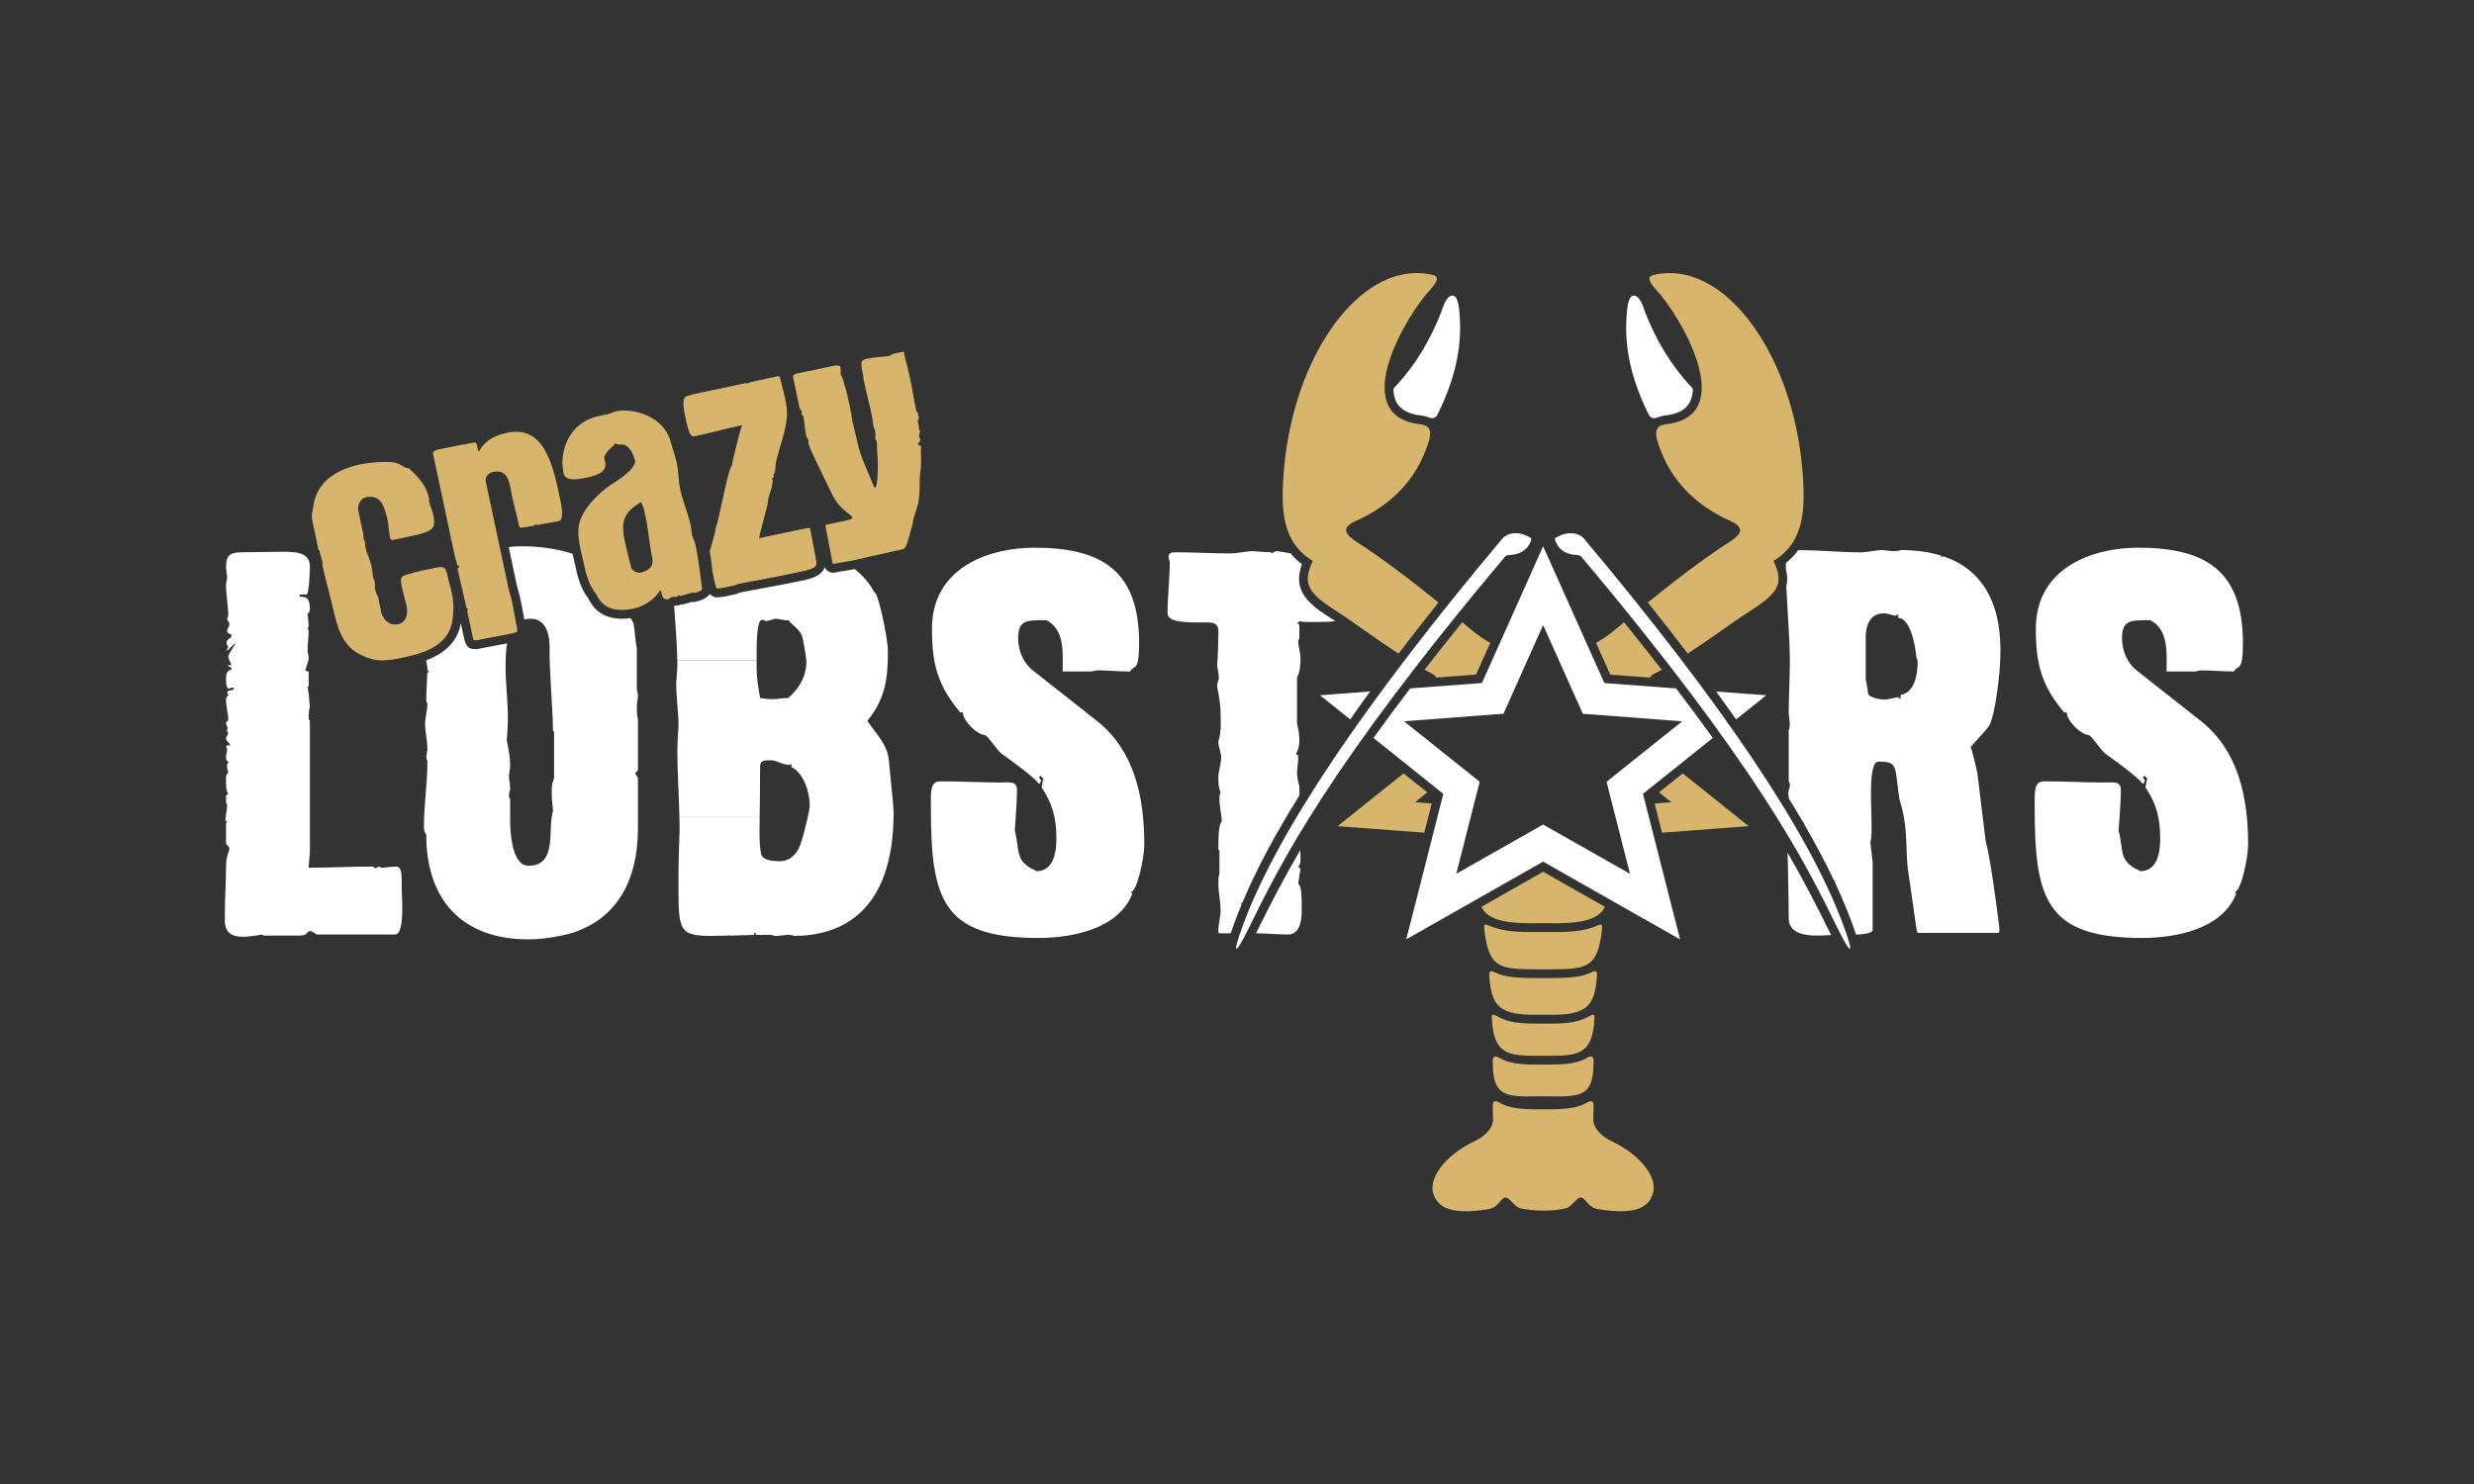 <?xml version="1.0" encoding="UTF-8"?>
<!DOCTYPE svg PUBLIC "-//W3C//DTD SVG 1.1//EN" "http://www.w3.org/Graphics/SVG/1.1/DTD/svg11.dtd">
<!-- Creator: CorelDRAW -->
<svg xmlns="http://www.w3.org/2000/svg" xml:space="preserve" width="300px" height="180px" version="1.1" style="shape-rendering:geometricPrecision; text-rendering:geometricPrecision; image-rendering:optimizeQuality; fill-rule:evenodd; clip-rule:evenodd"
viewBox="0 0 300 180"
 xmlns:xlink="http://www.w3.org/1999/xlink"
 xmlns:xodm="http://www.corel.com/coreldraw/odm/2003">
 <rect x="0" y="0" width="300" height="180" fill="#333333" stroke="none"/>
 <defs>
  <style type="text/css">
   <![CDATA[
    .fil1 {fill:#D7B56D}
    .fil0 {fill:white}
   ]]>
  </style>
 </defs>
 <g id="Ebene_x0020_1">
  <g id="_2124859371152">
   <path class="fil0" d="M216.9 111.34c0,2.59 3.68,2.13 5.15,2.08l-0.22 -0.43c-1.61,-3.3 -3.27,-6.45 -5.06,-9.56 0.01,1.2 0.13,5.24 0.13,7.91l0 0zm-12.11 -64.73c-2.18,-2.4 -3.97,-5.31 -5.31,-8.77 -0.14,-0.38 -0.6,-2.09 -1.44,-1.98 -0.45,0.06 -0.69,0.84 -0.8,2.48 -0.2,3.01 0.16,6.85 2.66,11.89 0.2,0.4 0.51,0.64 1.14,0.38 0.25,-0.09 0.55,-0.17 0.88,-0.22 0.19,-0.02 0.38,-0.04 0.56,-0.08 0.95,-0.18 1.87,-0.57 2.37,-1.43 0.19,-0.32 0.31,-0.69 0.37,-1.09 0.13,-0.76 0.06,-0.64 -0.43,-1.18l0 0zm-35.33 0c2.18,-2.4 3.97,-5.31 5.31,-8.77 0.14,-0.38 0.6,-2.09 1.44,-1.98 0.44,0.06 0.69,0.84 0.8,2.48 0.2,3.01 -0.17,6.85 -2.67,11.89 -0.19,0.4 -0.5,0.64 -1.13,0.38 -0.25,-0.09 -0.55,-0.17 -0.89,-0.22 -0.18,-0.02 -0.37,-0.04 -0.55,-0.08 -0.95,-0.18 -1.87,-0.57 -2.38,-1.43 -0.19,-0.32 -0.3,-0.69 -0.37,-1.09 -0.12,-0.76 -0.05,-0.64 0.44,-1.18l0 0zm38.64 37.26l1.13 0.09 4.95 0.37 -3.66 2.93c-0.79,-1.14 -1.61,-2.27 -2.42,-3.39zm-44.37 3.39l-3.66 -2.93 4.95 -0.37 1.13 -0.09c-0.82,1.12 -1.63,2.25 -2.42,3.39zm25.18 -17.01l5.64 12.6 8.7 0.65c1.51,1.99 3,4 4.45,6.01l-8.47 6.78 3.36 13.19 1.14 4.46 -4 -2.27 -12.61 -7.16 -12.6 7.16 -4 2.27 1.14 -4.46 3.36 -13.19 -8.47 -6.78c1.45,-2.01 2.93,-4.02 4.45,-6.01l8.7 -0.65 5.64 -12.6 1.78 -3.99 1.79 3.99 0 0zm-1.79 29.76l0.97 0.55 9.57 5.43 -2.54 -9.95 -0.3 -1.21 0.99 -0.8 8.18 -6.54 -10.89 -0.83 -1.16 -0.08 -0.48 -1.07 -4.34 -9.69 -4.33 9.69 -0.48 1.07 -1.16 0.08 -10.89 0.83 8.18 6.54 0.99 0.8 -0.31 1.21 -2.53 9.95 9.57 -5.43 0.96 -0.55 0 0zm-35.67 12.52c3.84,-7.84 9.66,-19.56 31.01,-44.96 0.08,-0.1 0.19,-0.22 0.45,-0.24 1.37,-0.04 2.28,-0.6 2.69,-1.62 0.17,-0.44 0.14,-0.41 -0.28,-0.63 -1.19,-0.65 -2.44,-0.49 -3.11,0.21 -16.81,20.04 -27.34,35.68 -31.49,46.94 -1.33,3.59 -1.03,3.9 0.73,0.3l0 0zm71.35 0c-3.84,-7.84 -9.66,-19.56 -31.01,-44.96 -0.08,-0.1 -0.19,-0.22 -0.46,-0.24 -1.37,-0.04 -2.27,-0.6 -2.68,-1.62 -0.17,-0.44 -0.14,-0.41 0.28,-0.63 1.18,-0.65 2.44,-0.49 3.11,0.21 16.81,20.04 27.34,35.68 31.49,46.94 1.33,3.59 1.03,3.9 -0.73,0.3l0 0zm-155.61 -23.71l0 5.6c-0.34,0.77 -0.28,1.32 -0.28,2.08 0,0.69 0.14,1.31 0.14,1.94 -0.69,2.07 0.62,6.57 -2.97,6.57 -2.01,0 -2.22,-4.08 -2.22,-5.54l0 -0.48 0 -2.07c-0.14,-0.08 -0.14,-0.49 -0.14,-0.49 0,-0.28 0.14,-0.48 0.14,-0.76 0,-0.56 -0.14,-1.04 -0.14,-1.66 0,-0.07 0.14,-0.69 0.14,-1.25 0,-0.96 -0.2,-1.93 -0.41,-2.97 0,0.07 0.14,-1.73 0.14,-2.63 0,-2.08 -0.28,-4.22 -0.28,-6.16 0,-0.96 0.02,-2.01 0.18,-2.96 -1.17,0.24 -2.36,0.43 -3.53,0.67l-0.17 0.04 -0.3 -0.03c-0.94,0.06 -1.15,-0.94 -1.3,-1.67 -0.1,-0.44 -0.19,-0.87 -0.28,-1.31 -0.01,-0.03 -0.02,-0.06 -0.03,-0.1 -0.46,2.37 -2.12,3.67 -4.19,4.45l0 0.08c0,0.07 0.14,0.76 0.14,0.83 0,0.1 0,0.21 -0.01,0.31l0.02 0c0.06,0 0.13,0.07 0.13,0.14 0,0.07 -0.07,0.14 -0.13,0.14l-0.02 0c-0.03,1.04 -0.13,2.1 -0.13,3.49 0.07,0.07 0.14,0.28 0.14,0.28 0,0.76 -0.28,1.66 -0.28,2.42 0,1.04 0.28,2.08 0.28,3.11 0,0.15 -0.14,0.76 -0.14,0.91 0,0.2 0.14,0.48 0.14,0.55 0,2.63 -0.42,5.25 -0.42,7.89 0,0.34 0,0.62 0.28,1.03 0,7.89 4.36,12.67 12.39,12.67 2.44,0 5.05,-0.67 5.64,-0.89 4.73,-1.66 7.64,-5.77 7.64,-12.67l0 -5.96c0,-0.13 -0.34,-0.55 -0.34,-0.62 0,-0.07 0.34,-0.28 0.34,-0.48l0 -6.03c-0.14,-0.68 -0.14,-1.03 -0.14,-1.65 0,-0.42 0.14,-0.84 0.14,-1.39 0,-0.07 -0.14,-0.55 -0.14,-0.69l0 -4.92c-0.2,-0.96 -0.2,-2 -0.41,-3.04 0,-0.1 -0.24,-0.44 -0.35,-0.63 -2.13,0.3 -4.08,-0.22 -5.09,-2.34 -0.91,-1.14 -1.32,-2.62 -1.61,-4.01 -0.11,-0.48 -0.22,-0.96 -0.33,-1.45 -2.01,-0.65 -4.12,-0.91 -6.18,-0.91 -0.54,0 -1.05,0.03 -1.56,0.09l0.97 4.6c0.13,0.57 0.32,1.11 0.44,1.69 0.18,0.83 0.34,1.66 0.48,2.5 0.24,-0.06 0.49,-0.09 0.78,-0.09 2.55,0 2.28,3.6 2.28,3.87 0,3.12 0.41,7.2 0.41,9.62l0.14 0.28 0 0zm45.69 9.08c0,11.09 1.31,15.87 13.01,15.87 4.08,0 9.68,-1.05 11.41,-5.33l-0.14 -0.28c0.69,0 1.6,-4.02 1.6,-5.75 0,-5.83 -1.25,-11.37 -5.68,-14.92l-7.82 -6.16c-1.18,-0.91 -1.8,-2.44 -1.8,-3.89 0,-2.22 0.97,-2.22 3.4,-2.22 2.35,1.11 2,4.22 2,6.23l3.53 0c0.07,-0.07 0.69,-0.14 0.76,-0.14 1.18,0 2.42,0.14 3.88,0.14 0.48,-0.9 1.1,0.21 1.1,-3.46 0,-8.86 -4.63,-11.56 -12.73,-11.56 -5.39,0 -12.39,2.36 -12.39,9.83 0,4.15 0.63,6.85 3.46,10.18 0.08,0 0.08,-0.07 0.28,-0.07 0,1.11 1.8,2.78 2.7,2.78 0.35,0.14 1.45,1.8 1.94,2.22 2.84,2.01 4.29,3.26 4.57,3.68 0.2,0 0.27,-0.28 0.27,-0.42 0,-0.07 -0.21,-0.14 -0.21,-0.41 0,0 0.14,-0.14 0.14,-0.14l0.41 0.41c-0.2,0 -0.13,0.7 -0.27,0.99 1.38,2.07 1.8,3.81 1.8,6.3 0,1.6 -0.35,3.89 -2.42,3.89 -0.07,0 -0.35,-0.28 -0.56,-0.28 -2.07,-1.17 -1.45,-2.35 -2.07,-4.65 0,0.21 0.27,-3.74 0.27,-4.58 0,-0.06 0,-0.2 0,-0.41 0,-1.05 -1.03,-0.84 -2,-0.84 -2.56,0 -4.71,-0.14 -7.34,-0.14 -1.03,0 -1.1,1.05 -1.1,2.09 0,0.35 0,0.69 0,1.03l0 0.01 0 0zm39.42 15.31c1.39,0 2.56,0.14 3.87,0.14 1.88,0 1.67,-2.77 1.67,-3.67 0,-0.9 0,-2.15 -0.42,-2.49 0,0 0.14,-0.83 0.28,-1.8 -0.07,-0.07 -0.28,-0.28 -0.28,-0.28 0.21,-0.13 0.28,-0.62 0.28,-0.69l-0.02 -1.33c-1.87,3.22 -3.59,6.47 -5.27,9.9l-0.11 0.22 0 0zm5.28 -16.74l-0.02 -1.11c-0.14,-0.42 -0.28,-1.18 -0.28,-1.6 0,-0.55 0.14,-1.17 0.14,-1.79 0,-0.14 0,-0.21 0,-0.35l-0.28 -0.14c0.28,-0.55 0.42,-0.97 0.42,-1.59 0,-0.83 -0.07,-1.17 -0.28,-2.14l0 -5.61c0.35,-0.48 0.42,-1.66 0.42,-2.28 0,-0.69 -0.28,-1.53 -0.28,-2.15 0,0 0.07,-0.21 0.14,-0.27l0 -1.67c-0.07,0 -0.21,-0.13 -0.21,-0.2 0,0 0.14,-0.21 0.35,-0.21 0.41,0.14 1.93,0.07 3.04,0.07 0.44,0 0.83,-0.04 1.18,-0.11l-0.07 -0.05 -0.04 -0.02 -0.04 -0.02 -0.06 -0.04 -0.05 -0.03 -0.02 -0.02 -0.07 -0.04 -0.05 -0.03 -0.02 -0.01 -0.06 -0.05 -0.06 -0.03c-1.04,-0.67 -1.75,-1.14 -2.22,-1.61 -0.08,-0.07 -0.15,-0.13 -0.23,-0.2 -0.41,-0.39 0.05,0.05 -0.1,-0.11 -0.1,-0.09 -0.2,-0.2 -0.29,-0.31 -0.4,-0.45 0.44,0.53 -0.07,-0.08 -0.92,-1.09 -1.25,-2.38 -0.6,-4.23l-0.01 -0.01 -0.16 -0.13 0 0 -0.01 -0.01 -0.14 -0.11 -0.02 -0.02 -0.01 0 -0.16 -0.14 0 0 0 0 0 0 -0.12 -0.12 -0.03 -0.02 0 0 -0.02 -0.02 -0.1 -0.1 -0.03 -0.03 0 0 -0.02 -0.02 0 0 -0.1 -0.09 -0.02 -0.03 -0.01 -0.01 -0.01 -0.01 -0.03 -0.03 -0.02 -0.02 -0.02 -0.02 -0.03 -0.03 -0.02 -0.03 -0.01 -0.01 -0.01 -0.01 -0.03 -0.03 -0.02 -0.02 -0.02 -0.03 -0.02 -0.02 -0.02 -0.03 -0.04 -0.04 -0.01 -0.01 -0.02 -0.02 -0.02 -0.03 -0.02 -0.03 -0.02 -0.02 -0.01 -0.02 -0.01 0c-0.45,-0.06 -1.34,-0.27 -1.7,-0.27 -0.15,0 -0.42,0.14 -0.56,0.28l-0.14 -0.14c0,0 -1.66,-0.07 -2.08,-0.14 -0.89,0 -1.94,0.28 -2.9,0.28 -2.29,0 -4.08,-0.14 -6.71,-0.14 -0.42,0 -0.7,0.14 -0.7,0.55 0,0.42 0.14,0.49 0.14,0.56 0,0 0,0 0,0 0,2.14 -0.27,4.15 -0.27,6.3 0,1.03 2,1.1 3.73,1.1 0.42,0 0.76,0 1.11,0 1.45,0 1.32,0.76 1.32,1.52 0,0.35 -0.07,3.25 -0.15,3.6 0,0.41 0.21,1.11 0.21,1.59 0,0.28 -0.21,0.63 -0.21,0.9 0,0.07 0,0.14 0,0.14 0.35,1.87 0.42,2.49 0.42,3.32 0,0.55 0.14,2.07 -0.27,3.39 0,0.62 0.34,1.32 0.34,1.94 0,0.76 -0.34,1.59 -0.34,2.42 0,0.76 0,1.04 0.27,1.87 -0.14,0.14 -0.14,0.48 -0.14,0.69 0,0.97 0.28,2.01 0.28,2.77 -0.41,0.41 -0.41,2.14 -0.41,3.25 0,0.14 0,0.21 0.13,0.28l0 2.77c-0.13,0.41 -0.13,0.76 -0.13,1.24 0,1.04 0.27,2.15 0.27,3.25 0,0.76 -0.27,1.67 -0.27,2.49 0,0.14 0,0.28 0.13,0.28l1.37 0c0.15,-0.45 0.31,-0.9 0.47,-1.34 0.26,-0.72 0.55,-1.44 0.85,-2.15 -0.03,-0.03 -0.06,-0.07 -0.06,-0.1 0,-0.08 0.07,-0.15 0.14,-0.15l0.02 0c1.87,-4.44 4.32,-8.84 6.92,-13l0 0zm-130.31 15.22c0,1.52 0.96,1.94 2.21,1.94 0.48,0 2.21,-0.21 2.21,-0.28 0,0 0,0 0,0 0,0 0.21,0.07 0.28,0.13l4.36 0c1.18,0 0.69,-0.55 1.38,-0.55 0.14,0.07 0.63,0.35 0.69,0.42l9.49 0c0.76,0 0.89,-1.66 0.89,-3.25 0,-1.11 -0.07,-2.22 -0.07,-2.49 0,-0.21 0,-0.56 0,-0.9 0,-0.76 -0.06,-1.6 -0.69,-1.6 -0.69,0 -1.17,0.14 -1.8,0.14 0,0 -0.2,-0.14 -0.27,-0.14 -0.21,0.14 -0.49,0.21 -0.55,0.21 0,0 0,-0.07 0,-0.07 0,0 0,0 0,0 0,0 -0.08,-0.14 -0.15,-0.14 -3.11,0 -5.25,0.14 -7.82,0.14 0,-0.06 0,-0.14 0,-0.14 0,-0.27 0.15,-1.52 0.15,-1.8l0 -15.84 -0.15 -0.27c0,-1.39 0.15,-1.39 0.15,-1.39 -0.07,-0.83 -0.21,-2.42 -0.28,-2.42 0,0 0,0 0,0 0,-0.07 0.07,-0.14 0.13,-0.14l0 -1.8c-0.13,0 -0.41,-0.07 -0.41,-0.21 0,-0.07 0.41,-0.97 0.41,-1.45 0,-0.35 -0.13,-0.56 -0.13,-0.97 0,-0.69 0.13,-1.52 0.13,-2.35 0,0 -0.13,-0.21 -0.13,-0.28 0.13,0 0.13,-0.27 0.13,-0.42 0,-0.2 -0.13,-1.1 -0.13,-1.31 0.21,-0.14 0.28,-0.48 0.28,-0.55 0,-1.53 -0.56,-1.53 -1.25,-1.53l0 -0.13c0,-0.21 0.55,-0.14 0.83,-0.14 0.35,0 0.42,-3.32 0.42,-3.32 0,0 0,0 0,0 0,-1.6 -1.18,-1.87 -3.26,-1.87 -1.24,0 -2.77,0.06 -4.56,0.06 -1.73,0 -2.35,0.15 -2.35,1.81 0,0.21 0.13,1.1 0.13,1.18 0,0.34 -0.13,0.62 -0.13,0.96 0,1.25 0.27,2.56 0.27,3.81 -0.07,0.07 -0.14,0.27 -0.14,0.34 0,0.21 0.28,0.35 0.28,0.63 0,0.34 -0.28,0.48 -0.28,0.83 0,0.34 0.55,0.34 0.55,0.55 0,0.35 -0.62,0.41 -0.62,0.83 0,0.14 0.14,0.49 0.21,0.62 -0.14,0.14 -0.14,0.21 -0.14,0.42l0.97 -0.97 0 0.14c-0.42,0.69 -0.83,1.31 -0.83,1.52 0,0.14 0.35,0.97 0.41,1.04l-0.55 0 0.55 0.34c0,0 0,0 0,0.07 0,0.35 -0.68,-0.14 -0.68,1.25 0,0.42 0,0.9 0.27,1.18 0.28,0 0.21,-0.14 0.69,-0.14 0,0.55 -0.83,0.14 -0.83,0.69 0.07,0 0.14,0.13 0.14,0.21 0,0.07 -0.27,0.21 -0.27,0.62 0,0.76 0.27,1.59 0.27,2.42 0,0.07 -0.27,0.28 -0.27,0.28 0,0.07 0.06,0.62 0.27,0.69 -0.14,0.07 -0.14,0.14 -0.14,0.21 0,0.07 0,0.13 0,0.21 0,0 0,0 0,0 0,0.06 0.14,0.13 0.14,0.13 0,0.21 -0.27,0.55 -0.27,0.69 0,0.42 0.48,0.49 0.48,0.91 -0.14,0 -0.21,-0.08 -0.28,-0.08 -0.07,0 -0.07,0.08 -0.2,0.28 0.13,0.07 0.13,0.14 0.13,0.21 0,0.41 -0.13,0.62 -0.13,0.97 0,0.28 0.06,0.55 0.41,0.62 -0.35,0.07 -0.28,0.35 -0.28,0.62 0,0.42 0.14,0.28 0.14,0.63 -0.35,0.34 -0.27,0.69 -0.27,1.1 0,0.35 0,1.18 0.27,1.53l-0.27 0.13 0 0.97c0.13,0 0.13,0.14 0.13,0.28 0,0.69 -0.21,1.18 -0.21,1.87l0.21 0 -0.13 0.28 0 2.49c0.34,0.35 0.41,0.48 0.41,0.55 0,0.41 -0.41,0.83 -0.41,2.21 0,1.94 -0.14,3.74 -0.14,5.61 0,0.35 0,0.69 0,0.97zm219.46 -13.79c0,11.09 1.31,15.87 13.01,15.87 4.08,0 9.69,-1.05 11.41,-5.33l-0.13 -0.28c0.69,0 1.59,-4.02 1.59,-5.75 0,-5.83 -1.25,-11.37 -5.68,-14.92l-7.82 -6.16c-1.17,-0.91 -1.79,-2.44 -1.79,-3.89 0,-2.22 0.97,-2.22 3.39,-2.22 2.35,1.11 2.01,4.22 2.01,6.23l3.52 0c0.07,-0.07 0.7,-0.14 0.76,-0.14 1.18,0 2.43,0.14 3.88,0.14 0.48,-0.9 1.1,0.21 1.1,-3.46 0,-8.86 -4.63,-11.56 -12.72,-11.56 -5.4,0 -12.39,2.36 -12.39,9.83 0,4.15 0.62,6.85 3.46,10.18 0.07,0 0.07,-0.07 0.28,-0.07 0,1.11 1.79,2.78 2.69,2.78 0.35,0.14 1.45,1.8 1.94,2.22 2.84,2.01 4.29,3.26 4.57,3.68 0.21,0 0.27,-0.28 0.27,-0.42 0,-0.07 -0.2,-0.14 -0.2,-0.41 0,0 0.14,-0.14 0.14,-0.14l0.41 0.41c-0.2,0 -0.14,0.7 -0.28,0.99 1.39,2.07 1.8,3.81 1.8,6.3 0,1.6 -0.34,3.89 -2.42,3.89 -0.07,0 -0.35,-0.28 -0.55,-0.28 -2.08,-1.17 -1.45,-2.35 -2.08,-4.65 0,0.21 0.28,-3.74 0.28,-4.58 0,-0.06 0,-0.2 0,-0.41 0,-1.05 -1.04,-0.84 -2.01,-0.84 -2.56,0 -4.7,-0.14 -7.33,-0.14 -1.04,0 -1.11,1.05 -1.11,2.09 0,0.35 0,0.69 0,1.03l0 0.01 0 0zm-24.15 9c0,0.07 -0.07,0.07 -0.07,0.07l-0.03 -0.01c0.76,1.63 1.45,3.27 2.06,4.9 0.18,0.5 0.36,1 0.53,1.51 0.93,-0.05 1.65,-0.15 1.87,-0.36l0.14 -0.15 0 -8.23 -0.28 -2.49c0.21,-0.62 0.14,-2 0.14,-2.56 0,-0.9 -0.07,-2.01 -0.07,-3.04 0,-2.15 0.14,-4.16 0.9,-4.16 2.49,0 1.94,0.56 2.56,4.57 1.18,3.74 0.63,6.09 1.11,9.07 0.13,0.97 0.83,5.67 0.96,6.71l0.14 0.42 9.76 0c0.21,0 0.14,-0.56 0.14,-0.7 -0.49,-3.73 -1.11,-8.44 -1.66,-10.45l-0.97 -7.95c0,-0.28 -0.76,-3.4 -0.83,-3.4 -0.07,-0.13 2.35,-2.49 2.35,-2.9 0.56,-1.11 1.25,-5.88 1.25,-8.86 0,-6.57 -2.79,-9.79 -6.36,-11.21l-0.03 0.03c-0.05,0 -0.09,-0.04 -0.12,-0.08 -0.16,-0.06 -0.32,-0.12 -0.49,-0.18l0.06 0.12c-0.21,0 -0.27,-0.14 -0.27,-0.14l0.03 -0.03c-1.57,-0.5 -3.27,-0.68 -4.93,-0.68 -0.14,0.13 -1.04,0.13 -1.04,0.13 -0.14,0 -1.04,-0.13 -1.11,-0.13 -0.9,0 -1.79,0.27 -2.7,0.27 -0.44,0 -0.89,0 -1.34,-0.02l-0.29 -0.01c-1.97,-0.07 -3.97,-0.23 -5.93,-0.24 -0.4,0.56 -0.89,1.08 -1.49,1.56 0,0.12 -0.01,0.24 -0.01,0.37l0 0.39c0.2,0.78 0.2,1.45 0.05,2.05 0.13,3.14 0.43,6.27 0.43,9.4 0,1.1 -0.14,4.77 -0.14,6.01 0,0.14 0.14,1.25 0.14,1.39 0,0.07 -0.06,0.55 -0.14,0.69l0 6.16c0.08,0.07 0.14,0.34 0.14,0.41 0,0.56 -0.2,0.84 -0.2,0.97 0,0.04 0.04,0.38 0.09,0.76 0.59,0.95 1.16,1.91 1.73,2.87 0.01,0 0.02,0 0.03,0 0.06,0 0.06,0.07 0.06,0.14l0 0.03c1.33,2.29 2.58,4.62 3.69,6.97 0,-0.02 0.01,-0.06 0.07,-0.06 0,0 0.07,0.07 0.07,0.07l0 0zm3.95 -22.75c-0.08,-0.55 -0.14,-1.17 -0.29,-1.73l0 -4.84c0,-0.28 -0.2,-3.19 2.22,-3.19 0.42,0 1.04,0.28 1.45,0.28 0.08,-0.07 0.21,-0.13 0.28,-0.13l0 0.41c1.8,0.07 2.21,4.84 2.21,4.84 0,0 0,0 0,0 0.08,0.14 0.14,0.35 0.14,0.55 0,1.39 -0.34,3.67 -2.07,3.95l0 0.48c-0.07,0 -0.21,-0.06 -0.28,-0.21 -0.62,0.08 -1.11,0.29 -1.66,0.29 -0.56,0 -1.8,-0.21 -2,-0.7l0 0z"/>
   <path class="fil1" d="M194.26 112.72c-0.54,4.79 -1.85,4.81 -6.43,4.86 -0.67,0 -0.74,0 -1.41,0 -4.58,-0.05 -5.89,-0.07 -6.43,-4.86 -0.07,-0.58 -0.01,-0.71 0.61,-0.44l0.02 0.01c1.67,0.76 3.92,0.78 5.58,0.76 0.74,0 1.11,0 1.85,0 1.66,0.02 3.91,0 5.58,-0.76l0.01 -0.01c0.63,-0.27 0.69,-0.14 0.62,0.44l0 0zm-93.2 -44.32c0.37,-0.08 1.97,-0.34 2.32,-0.41 0.04,-0.01 0.2,-0.04 0.32,-0.07 0.87,-0.19 4.97,-1.14 5.88,-1.33 0.45,-0.26 0.72,-1.89 1.09,-3.05 -0.02,-0.49 0.57,-1.98 0.67,-2.5 0.2,-1 0.16,-2.02 0.19,-3.02 0.02,-0.74 0.19,-1.11 0.16,-2.35 -0.01,-0.49 -0.05,-0.99 0.01,-1.5 -0.04,-0.19 -0.35,-0.08 -0.39,-0.29 0.11,-0.23 0.33,-0.4 0.28,-0.63 -0.02,-0.08 -0.1,-0.1 -0.12,-0.18 -0.05,-0.2 0.11,-0.85 0.08,-0.81 -0.02,-0.04 -0.13,-0.18 -0.13,-0.22 0.08,-0.18 -0.09,-0.6 -0.09,-0.81l-0.1 -0.06c0.07,-0.05 0.22,-0.54 0.2,-0.62 0,0 -0.1,-0.1 -0.12,-0.14 0,-0.04 0.04,-0.22 0.03,-0.3 0,0 -0.16,-0.13 -0.22,-0.24 -0.34,-1.59 -0.51,-2.79 -0.81,-4.18 -0.43,-2.06 -0.3,-1.03 -0.71,-2.97l-0.1 -0.06 -1.19 0.25c-0.06,0.06 -0.44,0.26 -0.52,0.28 -0.23,0.05 -1.75,0.13 -2.42,0.27 -0.67,0.14 -1.09,0.14 -0.85,1.29 0.35,1.63 -0.03,0.24 0.32,1.86 0.06,0.32 0.68,2.83 0.74,3.11 0.17,0.8 0.36,2.08 0.34,2 0.06,0.24 0.17,0.38 0.22,0.62 0.06,0.27 -0.04,0.59 0.01,0.86 0.04,0.16 0.13,0.22 0.17,0.38 0.09,0.44 0,0.95 0.06,1.44 0.16,1.33 0.04,4.08 -0.24,4.14 0,0 -0.05,-0.03 -0.14,-0.09 -1.97,-4.59 -1.65,-3.95 -2.41,-7.02 -0.42,-1.72 -0.24,-1.36 -0.62,-3.12 -0.54,-2.53 -0.99,-3.68 -1,-3.35 -0.06,-0.27 0.01,-0.74 -0.06,-1.06 -0.06,-0.27 -0.66,-0.19 -0.78,-0.16l-4.71 1c-0.08,0.02 -0.29,0.22 -0.27,0.3l0.8 3.78c0.04,0.16 0.26,0.41 0.28,0.52 -0.06,0.1 -0.02,0.26 -0.01,0.34 0,0 0.2,0.16 0.21,0.2 0.02,0.12 0.2,1.74 0.33,2.37 0.05,0.2 0.26,0.41 0.29,0.57 0.03,0.11 -0.05,0.17 -0.02,0.29 0.1,0.47 0.35,1.01 0.56,1.45l2.33 4.81c1.32,2.73 3.84,2.69 1.45,3.2l-2.23 0.47 -0.05 0.14c0.01,0.03 0.75,3.9 0.88,4.53 0.01,0.05 0.02,0.08 0.09,0.07l0 0zm-61.94 0.27c0.36,1.66 0.85,3.34 1.23,4.99 0.53,2.26 1.06,4.53 3.19,5.66 1.97,1.06 3.29,0.88 5.51,0.4 2.85,-0.6 5.59,-1.65 5.87,-4.88 0.22,-2.46 -0.27,-3.22 -0.64,-4.96 -0.22,-1.03 -0.39,-1.24 -1.42,-1.02 -1.15,0.24 -2.23,0.44 -3.39,0.8 -0.63,0.19 -1.03,0.21 -0.78,1.37 0.18,0.87 0.44,1.68 0.63,2.55 0.17,0.83 -0.05,1.92 -1,2.12 -1.7,0.36 -2.15,-1.53 -2.11,-1.54l-0.38 -1.82c-0.18,-0.21 -0.34,-0.8 -0.4,-1.08 0.05,-0.13 0.04,-0.58 -0.01,-0.82 -0.05,-0.03 -0.14,-0.27 -0.16,-0.34 -0.1,-0.51 -0.13,-1.05 -0.24,-1.56 -0.16,-0.71 -0.54,-1.38 -0.69,-2.05 -0.05,-0.24 -0.03,-0.54 -0.08,-0.77 -0.03,-0.12 -0.13,-0.22 -0.15,-0.34 -0.02,-0.08 -0.03,-0.49 -0.04,-0.57l-0.62 -2.89c-0.14,-0.64 0.31,-1.47 0.9,-1.6 1.87,-0.39 2.23,1.1 2.61,2.51 0.19,0.74 0.18,1.62 0.34,2.37 0.06,0.28 0.19,0.33 0.42,0.28 4.64,-0.99 5.28,-0.92 4.81,-3.13 -0.13,-0.55 -0.38,-1 -0.5,-1.55 -0.02,-0.12 0.04,-0.22 0.01,-0.34 -0.32,-1.5 -1.19,-2.52 -2.32,-3.52 0,0 -0.01,-0.04 -0.01,-0.04 -0.03,-0.16 -0.46,-0.07 -0.63,-0.24 -0.04,-0.03 -0.67,-0.38 -0.75,-0.41 -0.93,-0.45 -3.75,-0.12 -4.62,0.07 -2.7,0.57 -5.32,2 -5.7,5.1 -0.07,0.59 -0.28,1.01 -0.14,1.68l0.75 3.53 0.11 0.14c0.11,0.52 0.32,1.13 0.38,1.37 0.03,0.19 -0.03,0.29 0.02,0.53l0 0 0 0zm17.83 6.85c0.11,0.51 0.22,0.99 0.28,1.3 0.12,0.56 0.18,0.84 0.26,0.82l0.25 0.03c0.32,-0.07 3.66,-0.7 4.1,-0.79 0.12,-0.03 0.28,-0.06 0.44,-0.09 0.27,-0.06 0.49,-0.15 0.44,-0.43 -0.23,-1.23 -0.41,-2.31 -0.66,-3.5 -0.15,-0.67 -0.28,-0.89 -0.44,-1.69l-2.71 -12.75c-0.14,-0.63 0.35,-1.06 0.91,-1.18 1.93,-0.42 2.01,1.68 2.24,2.79 0.3,1.39 0.61,2.48 0.91,3.86l0.19 0.13c0.16,-0.03 1.24,-0.18 1.4,-0.22 0.16,-0.03 0.32,-0.07 0.4,-0.25l0.16 0.14c0.95,-0.21 1.76,-0.3 2.63,-0.48 0.59,-0.13 0.45,-1.38 0.18,-2.65 -0.86,-4.04 -1.88,-9.04 -6.43,-8.07 -1.43,0.3 -2.67,0.9 -3.38,2.21l-0.13 0.02 -0.2 -0.95 -0.23 -0.11c-0.76,0.12 -3.85,0.74 -4.41,0.86 -0.12,0.02 -0.7,0.19 -0.65,0.46l2.67 12.56 0.31 1.05c0.12,-0.03 0.18,0.05 0.19,0.12 0.04,0.2 -0.22,0.13 -0.17,0.37l1.07 4.66c0.1,0.06 0.11,0.1 0.14,0.22 0,0.04 0.02,0.12 -0.05,0.17 0.04,0.2 0.25,1.19 0.29,1.39l0 0zm15.34 -3.47c0.87,1.97 2.69,2.16 4.59,1.76 1.19,-0.26 2.61,-1.18 3.2,-2.26 0.24,0.53 0.15,1.3 0.99,1.12 0.15,-0.04 0.24,-0.22 0.4,-0.25 0.19,-0.04 0.37,0 0.57,-0.04 0.16,-0.03 0.17,-0.16 0.28,-0.22 0.04,0.16 0.15,0.12 0.31,0.09 0.44,-0.09 0.9,-0.27 1.29,-0.35 0.08,-0.02 0.24,-0.05 0.34,0.01 0.27,-0.06 0.7,-0.19 0.89,-0.44 -0.25,-1.77 -0.43,-3.63 -0.81,-5.37 -0.09,-0.48 -0.34,-0.84 -0.43,-1.28 -0.08,-0.36 -0.06,-0.69 -0.14,-1.04 -0.35,-1.63 -1.11,-3.25 -1.37,-4.88 -0.09,-0.58 -0.12,-1.72 -0.35,-2.83 -0.15,-0.71 -0.49,-1.62 -0.66,-2.3 -0.82,-3.39 -4.72,-4.3 -6.7,-3.88 -0.28,0.06 -0.56,0.25 -1.04,0.35 -0.32,0.07 -0.67,0.14 -1.07,0.23 -3.4,0.72 -4.85,4.05 -4.24,6.94 0.22,1.03 1.82,0.73 2.72,0.54 0.93,-0.2 2.4,-0.51 2.36,-1.67 0,-0.02 -0.15,-0.84 -0.16,-0.87 0.45,-1 1.19,-1.2 1.37,-1.7 0.07,0.32 0.88,0.14 1.14,0.26 0.65,0.3 1.07,1.18 1.23,1.89 0.22,1.03 -2.47,2.64 -3.01,3 -1.16,0.78 -3.32,2.73 -3.76,4.69 -0.35,1.52 0.29,3.5 0.57,4.85 0.31,1.46 0.71,2.74 1.49,3.65l0 0zm4.25 -3.18c-0.26,-1.06 -0.53,-2.08 -0.76,-3.15 -0.34,-1.58 -0.46,-2.99 0.95,-4.13 0.11,-0.09 0.96,-0.7 1,-0.71 0.37,0.75 0.41,1.16 0.57,1.87 0.35,1.66 0.44,3.3 0.8,4.96 0.23,1.07 -0.61,1.58 -1.48,1.76 -0.32,0.07 -1.01,-0.28 -1.08,-0.6l0 0zm10.03 1.35c0.05,0.24 0.26,1.02 0.28,1.1l0.09 0.06c0.29,0.02 0.93,-0.11 1.76,-0.29 0.24,-0.05 0.43,-0.09 0.7,-0.23 1.54,-0.33 4.22,-0.78 6.4,-1.24 2.77,-0.59 3.38,-0.67 3.17,-1.62 -0.22,-1.08 -0.39,-2.24 -0.64,-3.39 -0.03,-0.16 -0.07,-0.35 -0.11,-0.55l-0.34 -0.01 -5.82 1.23c0.02,-0.09 0.04,-0.38 0.07,-0.43 0.13,-0.56 0.8,-3.1 0.96,-3.68 -0.01,-0.99 0.63,-1.95 0.61,-2.98 0,-0.04 -0.06,-0.07 -0.06,-0.11 -0.05,-0.2 0.26,-0.1 0.21,-0.34 0,-0.04 -0.11,-0.14 -0.11,-0.14 0.36,-0.07 0.26,-1.46 0.42,-1.74 0,0 0,0 0,0 -0.08,0.01 0.73,-2.56 0.93,-3.39 0.39,-1.65 0.47,-2.46 0.12,-4.12 -0.19,-0.91 -0.46,-1.76 -0.65,-2.68l-0.25 -0.03 -3.21 0.69c-0.08,0.01 -0.43,0.17 -0.46,0.18 -0.05,0 -0.26,-0.03 -0.26,-0.03l-6.45 1.37 -0.78 0.24c-0.08,0.03 -0.11,0.24 -0.11,0.28l-0.09 -0.07c-0.14,0.53 -0.06,1.3 0.09,1.97 0.53,2.5 0.7,2.75 1.26,2.63 1.82,-0.38 3.74,-0.92 5.68,-1.33 -0.27,0.68 -1.31,4.96 -1.23,4.94 -0.34,0.07 -1.2,4.56 -1.69,6.62 -0.21,0.91 -0.15,0.36 -0.28,0.96 -0.04,0.18 -0.06,0.38 -0.06,0.42l-0.65 2.38c0.24,1.14 0.15,1.67 0.5,3.33l0 0zm93.07 39.77c0.79,1.78 3.53,2.04 6.78,1.99l1.41 0c3.24,0.05 5.99,-0.21 6.78,-1.99l-7.49 -4.25 -7.48 4.25 0 0zm21.9 -8.99l5.95 -0.45 4.56 -0.34 -3.57 -2.86 -4.43 -3.54 -2.88 2.3 1.49 1.19 -2.02 0.16 0.9 3.54 0 0zm10.05 -26.48c-1.07,0.68 -3.82,2.71 -6.93,4.76 -1.59,-2.09 -3.21,-4.15 -4.84,-6.2 3.33,-2.71 6.88,-5.4 9.74,-7.24 1.35,-0.86 2.29,-1.74 0.33,-2.62 -4.35,-1.95 -7.42,-5.02 -8.86,-9.56 -0.74,-2.33 0.73,-2.11 1.66,-2.3 7.81,-1.51 1.16,-12.95 -1.87,-16.23 -1.13,-1.22 -0.91,-1.63 -0.35,-1.77 0.64,-0.16 1.3,-0.24 1.99,-0.24 7.67,0 14.85,10.5 16.06,23.46 0.51,5.47 0.21,9.18 -3.46,11.47 1.37,2.9 0.54,3.94 -3.47,6.47l0 0zm-10.08 6.72c-0.33,0.19 -1.36,0.62 -1.44,0.95l-3.66 -0.28 -1.15 -0.08 -0.24 -0.55 -1.48 -3.3c1.42,-0.81 2.15,-1.45 3.39,-2.51 1.55,1.91 3.06,3.84 4.58,5.77zm-38.85 -6.72c1.07,0.68 3.81,2.71 6.93,4.76 1.59,-2.09 3.21,-4.15 4.84,-6.2 -3.33,-2.71 -6.88,-5.4 -9.75,-7.24 -1.35,-0.86 -2.28,-1.74 -0.32,-2.62 4.35,-1.95 7.42,-5.02 8.86,-9.56 0.74,-2.33 -0.73,-2.11 -1.66,-2.3 -7.81,-1.51 -1.16,-12.95 1.87,-16.23 1.13,-1.22 0.91,-1.63 0.35,-1.77 -0.64,-0.16 -1.3,-0.24 -1.99,-0.24 -7.67,0 -14.85,10.5 -16.06,23.46 -0.51,5.47 -0.22,9.18 3.46,11.47 -1.37,2.9 -0.54,3.94 3.47,6.47zm10.08 6.72c0.33,0.19 1.36,0.62 1.44,0.95l3.66 -0.28 1.15 -0.08 0.24 -0.55 1.48 -3.3c-1.42,-0.81 -2.15,-1.45 -3.39,-2.51l-0.32 0.4 -0.01 0c-1.44,1.79 -2.84,3.57 -4.25,5.37zm-2.54 12.57l-4.43 3.54 -3.57 2.86 4.56 0.34 5.95 0.45 0.9 -3.54 -2.02 -0.16 1.49 -1.19 -2.88 -2.3 0 0zm23.03 40.28c0.01,0.47 0,1.02 -0.03,1.63 -0.06,1.14 1.14,2.18 2.09,2.63 4.08,1.93 5.7,4.73 5.14,6.43 -0.52,1.64 -2.02,2.64 -6.68,1.88 -1.22,-0.2 -1.49,-1.4 -2.06,-1.41 -0.51,-0.01 -1.1,1.12 -1.78,1.3 -1.55,0.41 -4.01,0.37 -5.57,0 -0.69,-0.16 -1.28,-1.31 -1.78,-1.3 -0.57,0.01 -0.84,1.21 -2.06,1.41 -4.66,0.76 -6.16,-0.24 -6.69,-1.88 -0.55,-1.7 1.07,-4.5 5.14,-6.43 0.96,-0.45 2.16,-1.49 2.1,-2.63 -0.03,-0.61 -0.04,-1.16 -0.03,-1.63 0,-0.48 0.17,-0.62 0.65,-0.44 1.09,0.74 2.68,0.9 4.8,0.9 0.62,0 0.69,0 1.31,0 2.12,0 3.71,-0.16 4.8,-0.9 0.48,-0.18 0.65,-0.04 0.65,0.44l0 0zm0 -5.43c0.06,4.28 -1.42,4.4 -5.48,4.32 -0.83,-0.01 -0.42,-0.01 -1.25,0 -4.06,0.08 -5.54,-0.04 -5.48,-4.32 0,-0.47 0.17,-0.61 0.65,-0.44 1.09,0.75 2.68,0.91 4.8,0.91 0.62,0 0.69,0 1.31,0 2.12,0 3.71,-0.16 4.8,-0.91 0.48,-0.17 0.65,-0.03 0.65,0.44zm0.11 -5.09c-0.19,4.39 -2.1,4.49 -5.56,4.49 -0.71,0 -0.6,0 -1.31,0 -3.46,0 -5.37,-0.1 -5.56,-4.49 -0.03,-0.55 0.04,-0.57 0.44,-0.4 0.3,0.13 0.55,0.28 0.84,0.41 1.06,0.47 2.48,0.6 4.26,0.57 0.37,-0.01 0.98,-0.01 1.34,0 1.79,0.03 3.2,-0.1 4.27,-0.57 0.29,-0.13 0.54,-0.28 0.84,-0.41 0.39,-0.17 0.47,-0.15 0.44,0.4l0 0zm0.3 -5.11c-0.24,3.68 -1.36,4.7 -5.83,4.62 -1,-0.01 -0.37,-0.01 -1.38,0 -4.46,0.08 -5.59,-0.94 -5.83,-4.62 -0.04,-0.66 0.07,-0.78 0.59,-0.56 0.06,0.03 0.12,0.06 0.19,0.08 1.15,0.58 2.77,0.64 5.03,0.66 0.62,0.01 0.81,0.01 1.43,0 2.26,-0.02 3.88,-0.08 5.03,-0.66 0.07,-0.02 0.13,-0.05 0.19,-0.08 0.52,-0.22 0.63,-0.1 0.58,0.56l0 0z"/>
   <path class="fil0" d="M101.29 69.44c0.76,-0.16 1.55,-0.24 2.31,-0.41l0.03 0c0.92,0.7 1.73,1.6 2.38,2.77 0.48,0 1.66,5.6 1.66,7.26 0,3.33 -0.35,5.74 -2.49,8.37 1.1,1.67 2.49,2.84 2.63,5.06 0.07,0.89 0.55,5.19 0.55,6.08 0,12.18 -6.5,14.95 -12.1,14.95 -0.15,-0.07 -0.49,-0.13 -0.56,-0.13 -0.35,0 -1.11,0.13 -1.73,0.13 -0.07,0 -0.41,-0.07 -0.41,-0.13l-1.95 0.01c0.03,-0.02 0.06,-0.06 0.06,-0.11 0,-0.07 -0.06,-0.14 -0.14,-0.14 -0.07,0 -0.07,0.07 -0.07,0.14 0,0.05 0,0.09 0.02,0.11 -1.06,0.03 -2.03,0.07 -3.02,0.09 -0.03,-0.04 -0.07,-0.06 -0.11,-0.06 -0.04,0 -0.06,0.03 -0.06,0.06 -0.67,0.02 -1.35,0.03 -2.07,0.03 -4.22,0 -3.94,-0.83 -3.94,-7.75 0,-1.93 0.13,-4.42 0.13,-5.05 0,-0.55 0,-1.09 -0.02,-1.63l9.73 0c-0.01,0.72 -0.02,1.32 -0.02,1.84 0,1.31 0.07,2.07 0.21,2.7 0.2,0.76 1.59,0.83 2.21,0.83 0.21,0 1.8,0.07 2.56,-2.08 0.49,-1.45 1.11,-4.15 1.11,-4.63 0,-1.32 -0.44,-3.04 -1.38,-4.06 -0.25,-0.27 -0.52,-0.5 -0.84,-0.65l0 -0.42c0,0.07 -0.2,0.15 -0.27,0.15 -0.9,0 -1.46,-0.56 -2.28,-0.56 -1.18,0 -1.25,0.21 -1.25,1.04 0,2.55 -0.03,4.42 -0.05,5.83l-9.73 0c-0.06,-2.69 -0.25,-5.33 -0.25,-7.98 0,-1.17 0.14,-2.9 0.14,-3.11 0,-1.66 -0.28,-3.39 -0.28,-5.12 0,-0.21 0.14,-1.8 0.14,-2.01 0,-0.24 0,-0.48 -0.01,-0.72l9.62 0c0,0.37 0,0.7 0,0.93 0,1.18 0.21,2.42 0.42,3.6 0.55,0.07 0.97,0.13 1.52,0.13 0.69,0 0.97,-0.13 1.87,-0.13 0,0 2.22,-1.66 2.22,-4.36 0,-0.62 -0.28,-2.08 -0.42,-2.77 -0.14,-1.18 -1.66,-1.94 -1.66,-2.28 -0.7,0 -1.18,-0.21 -1.73,-0.21 0,0 -0.83,0.28 -1.11,0.28 -0.21,-0.14 -0.35,-0.14 -0.48,-0.14 -0.63,0 -0.65,3.09 -0.63,4.93l-9.62 0c-0.04,-2.2 -0.23,-4.41 -0.38,-6.6l0.08 -0.06c0.14,0 0.26,0 0.43,-0.03 0.1,-0.02 0.19,-0.05 0.27,-0.09 0.11,-0.01 0.22,-0.02 0.32,-0.04 0.38,-0.08 0.74,-0.22 1.11,-0.31l0.08 0.06 0.44 -0.1c0.56,-0.11 1.15,-0.36 1.52,-0.82l0.04 -0.06 0.56 0.36 0.27 0.01c0.58,0.05 1.48,-0.19 2.06,-0.31 0.3,-0.06 0.55,-0.13 0.82,-0.26 2.08,-0.43 4.19,-0.76 6.27,-1.2 1.32,-0.28 3.55,-0.48 3.98,-1.88 0.21,0.49 0.73,0.77 1.29,0.66l0 -0.01z"/>
  </g>
 </g>
</svg>
